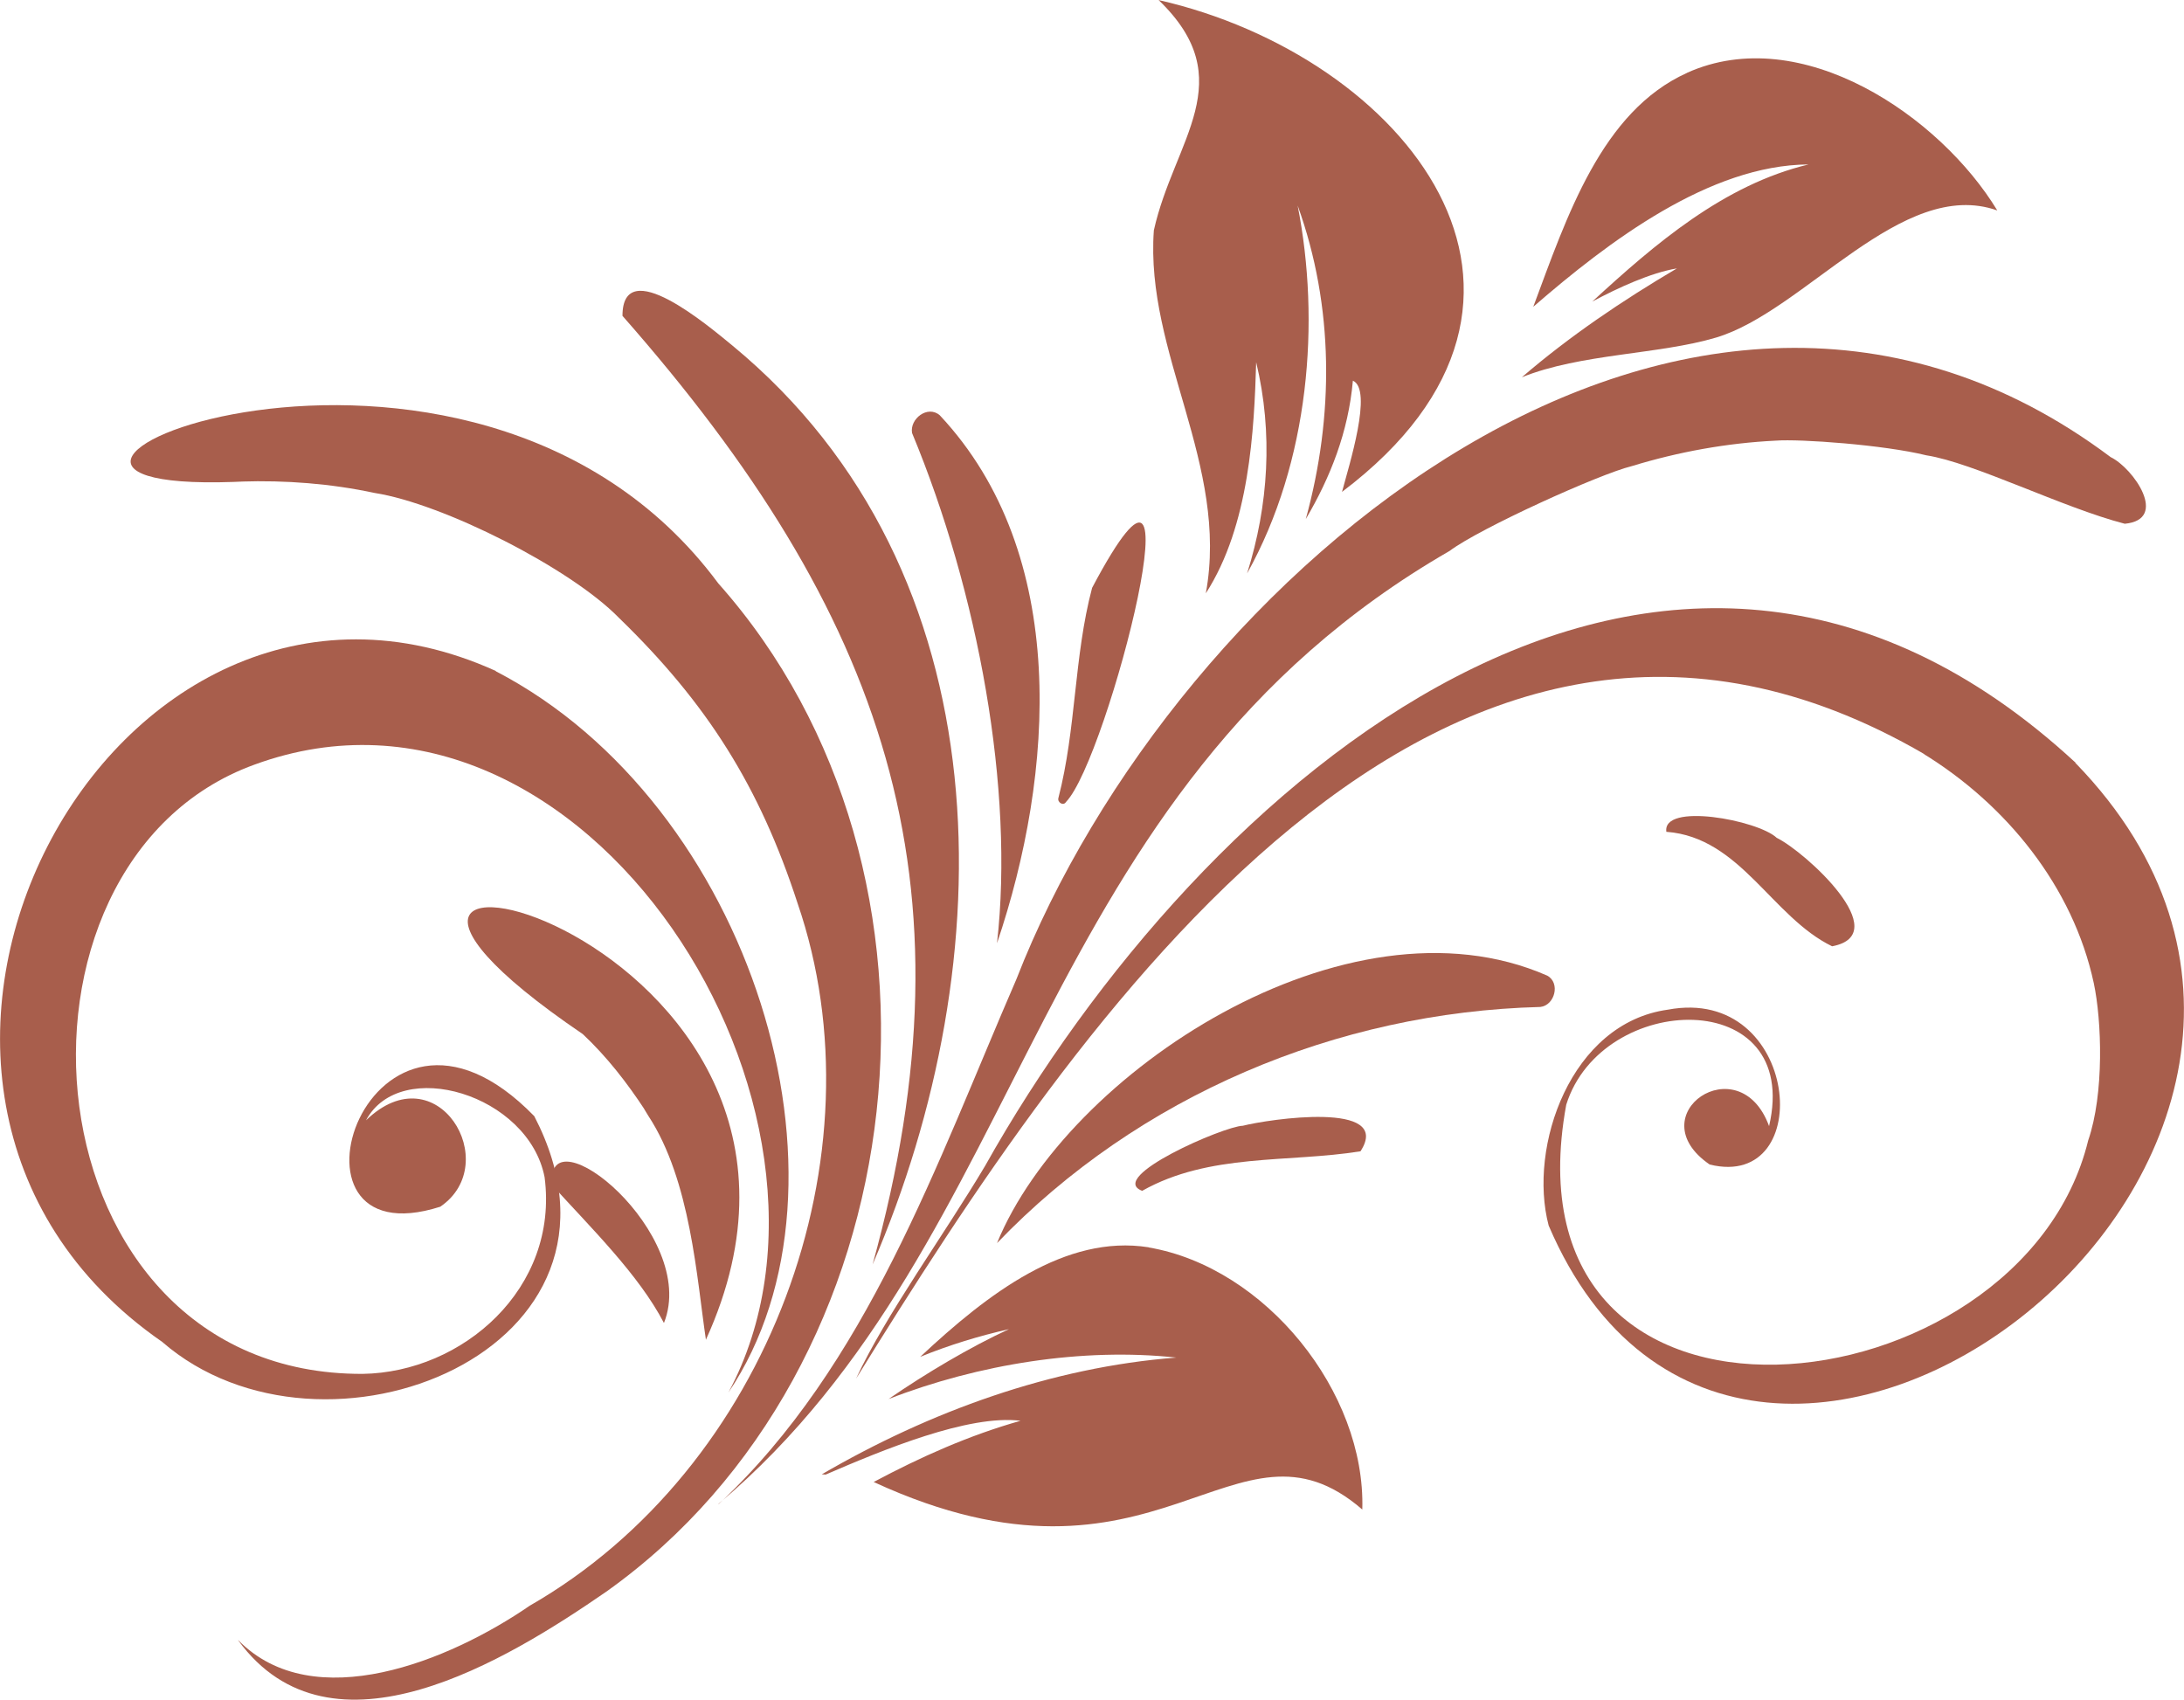 <?xml version="1.0" encoding="UTF-8"?>
<svg xmlns="http://www.w3.org/2000/svg" id="Calque_2" data-name="Calque 2" viewBox="0 0 120.59 93.85">
  <defs>
    <style>
      .cls-1 {
        fill: #a85e4c;
      }
    </style>
  </defs>
  <g id="Calque_18" data-name="Calque 18">
    <g>
      <path class="cls-1" d="M13.15,90.57c5.14,7.06,14.87,1.08,20.32-2.68,17.41-12.37,20.34-39.77,6.19-55.68C25.84,13.57-5.62,27.26,12.9,26.61c.54-.02,.67-.03,.39-.02,2.48-.08,4.97,.11,7.4,.63,3.78,.59,10.82,4.16,13.48,6.89,4.87,4.72,7.77,9.31,9.87,15.77,4.76,13.86-1.58,31.2-14.79,38.78-4.42,3.04-11.93,6.13-16.09,1.91h0Z"></path>
      <path class="cls-1" d="M39.67,83.04c17.45-14.73,17.11-39.21,40.37-52.62,1.66-1.25,8.28-4.25,10.05-4.68,2.58-.79,5.27-1.28,7.97-1.41,1.33-.1,5.95,.23,8.3,.81,2.6,.4,7.55,2.9,10.96,3.78,2.45-.23,.48-3.07-.78-3.68-23.32-17.48-51.69,6.39-60.42,28.83-4.41,10.17-8.23,21.33-16.44,28.98h0Z"></path>
      <path class="cls-1" d="M48.18,69.82c7.23-16.76,7.41-38.24-7.74-50.74-1.27-1.04-6.07-5.13-6.07-1.64,14.44,16.41,19.69,31.17,13.81,52.38h0Z"></path>
      <path class="cls-1" d="M55.05,52.08c3.16-9.33,4.04-21.47-3.16-29.15-.67-.58-1.67,.2-1.53,.98,3.66,8.81,5.65,19.68,4.69,28.17h0Z"></path>
      <path class="cls-1" d="M58.86,44.28c2.31-2.36,7.77-23.78,1.44-11.82-1.01,3.82-.87,7.78-1.86,11.6-.07,.25,.28,.46,.42,.22h0Z"></path>
      <path class="cls-1" d="M38.97,73.99c10.45-22.89-27.65-31.06-6.79-16.89,1.32,1.24,2.44,2.68,3.43,4.19-.19-.29,.2,.34,.18,.31,2.35,3.57,2.68,8.99,3.19,12.39h0Z"></path>
      <path class="cls-1" d="M55.05,68.64c7.81-8.14,18.76-12.75,30-13.04,.8-.09,1.12-1.33,.38-1.73-11.06-4.85-26.53,5.36-30.38,14.77h0Z"></path>
      <path class="cls-1" d="M63.07,65.75c3.71-2.09,8.06-1.54,12.05-2.18,1.82-2.81-5.08-1.77-6.5-1.41-1.03,.02-7.53,2.84-5.56,3.59Z"></path>
      <path class="cls-1" d="M36.66,73.05c1.96-4.91-6.58-11.8-6.18-7.62,2.16,2.38,4.79,4.95,6.18,7.62h0Z"></path>
      <path class="cls-1" d="M92.02,45.93c4.08,.31,5.81,4.7,9.14,6.32,3.52-.66-1.47-5.21-3.06-5.99-1.04-.98-6.35-1.97-6.09-.32Z"></path>
      <path class="cls-1" d="M63.42,68.87c-4.58-.72-8.85,2.53-12.61,6.05,1.59-.65,3.23-1.15,4.9-1.53-2.16,1-4.57,2.43-6.65,3.86,4.97-1.93,10.72-2.85,15.89-2.29-6.9,.53-13.62,2.98-19.58,6.45,.07,0,.15,0,.22,.01,3.15-1.36,7.89-3.33,10.76-2.97-2.84,.8-5.52,2-8.11,3.38,15.76,7.27,19.92-4.59,26.98,1.52,.19-6.49-5.35-13.37-11.79-14.47Z"></path>
      <path class="cls-1" d="M63.97,0c4.61,4.43,.85,7.73-.26,12.72-.49,6.79,4.17,12.94,2.87,20.04,2.42-3.75,2.67-9.04,2.78-12.76,.94,3.92,.68,7.9-.5,11.66,3.45-6.18,4.05-13.92,2.79-20.31,2.02,5.58,2.01,11.63,.45,17.31,1.36-2.31,2.35-4.81,2.6-7.64,1.12,.49-.22,4.7-.6,6.14,14.27-10.78,3.39-24.09-10.14-27.16Z"></path>
      <path class="cls-1" d="M93.16,4.02c-4.74,2.13-6.65,7.96-8.5,12.92,4.17-3.62,9.74-7.83,15.2-7.86-4.68,1.12-8.48,4.39-11.94,7.57,1.42-.76,3.23-1.59,4.67-1.83-3,1.77-5.91,3.73-8.56,6.01,3.25-1.31,7.56-1.25,10.72-2.19,4.88-1.45,10.27-8.88,15.53-7.02-3.15-5.2-10.82-10.44-17.13-7.6Z"></path>
      <path class="cls-1" d="M27.38,37.05C6.13,27.42-11.23,60.11,8.95,74.09c8.9,7.74,27.25,.45,20.55-12.46-9.16-9.42-14.85,8.09-5.19,5,3.51-2.39-.17-8.57-4.1-4.77,1.89-3.54,8.97-1.44,9.86,3.14,.8,6.14-4.53,10.78-10.05,10.86-18.75,.06-20.97-28.2-5.97-33.64,18.31-6.7,34.45,19.24,26.17,34.67,7.77-11.53,1.26-32.51-12.85-39.83Z"></path>
      <path class="cls-1" d="M114.6,42.11c-22.83-21.09-48.27,1-60.21,22.27-2.25,3.79-5.47,8.19-7.12,11.74,12.19-19.69,32.3-50,59-34.47-.03,0-.05-.03-.1-.05,4.59,2.81,8.29,7.34,9.44,12.69,.44,2.07,.58,6.1-.31,8.68-3.7,15.18-32.57,18.49-28.82-1.97,1.96-6.27,13.02-6.62,11.2,1.18-1.64-4.48-7.27-.62-3.28,2.12,5.95,1.47,4.97-9.92-2.31-8.55-5.36,.74-7.73,7.56-6.58,11.92,10.9,25.5,49.84-4.18,29.08-25.55Z"></path>
    </g>
  </g>
</svg>
